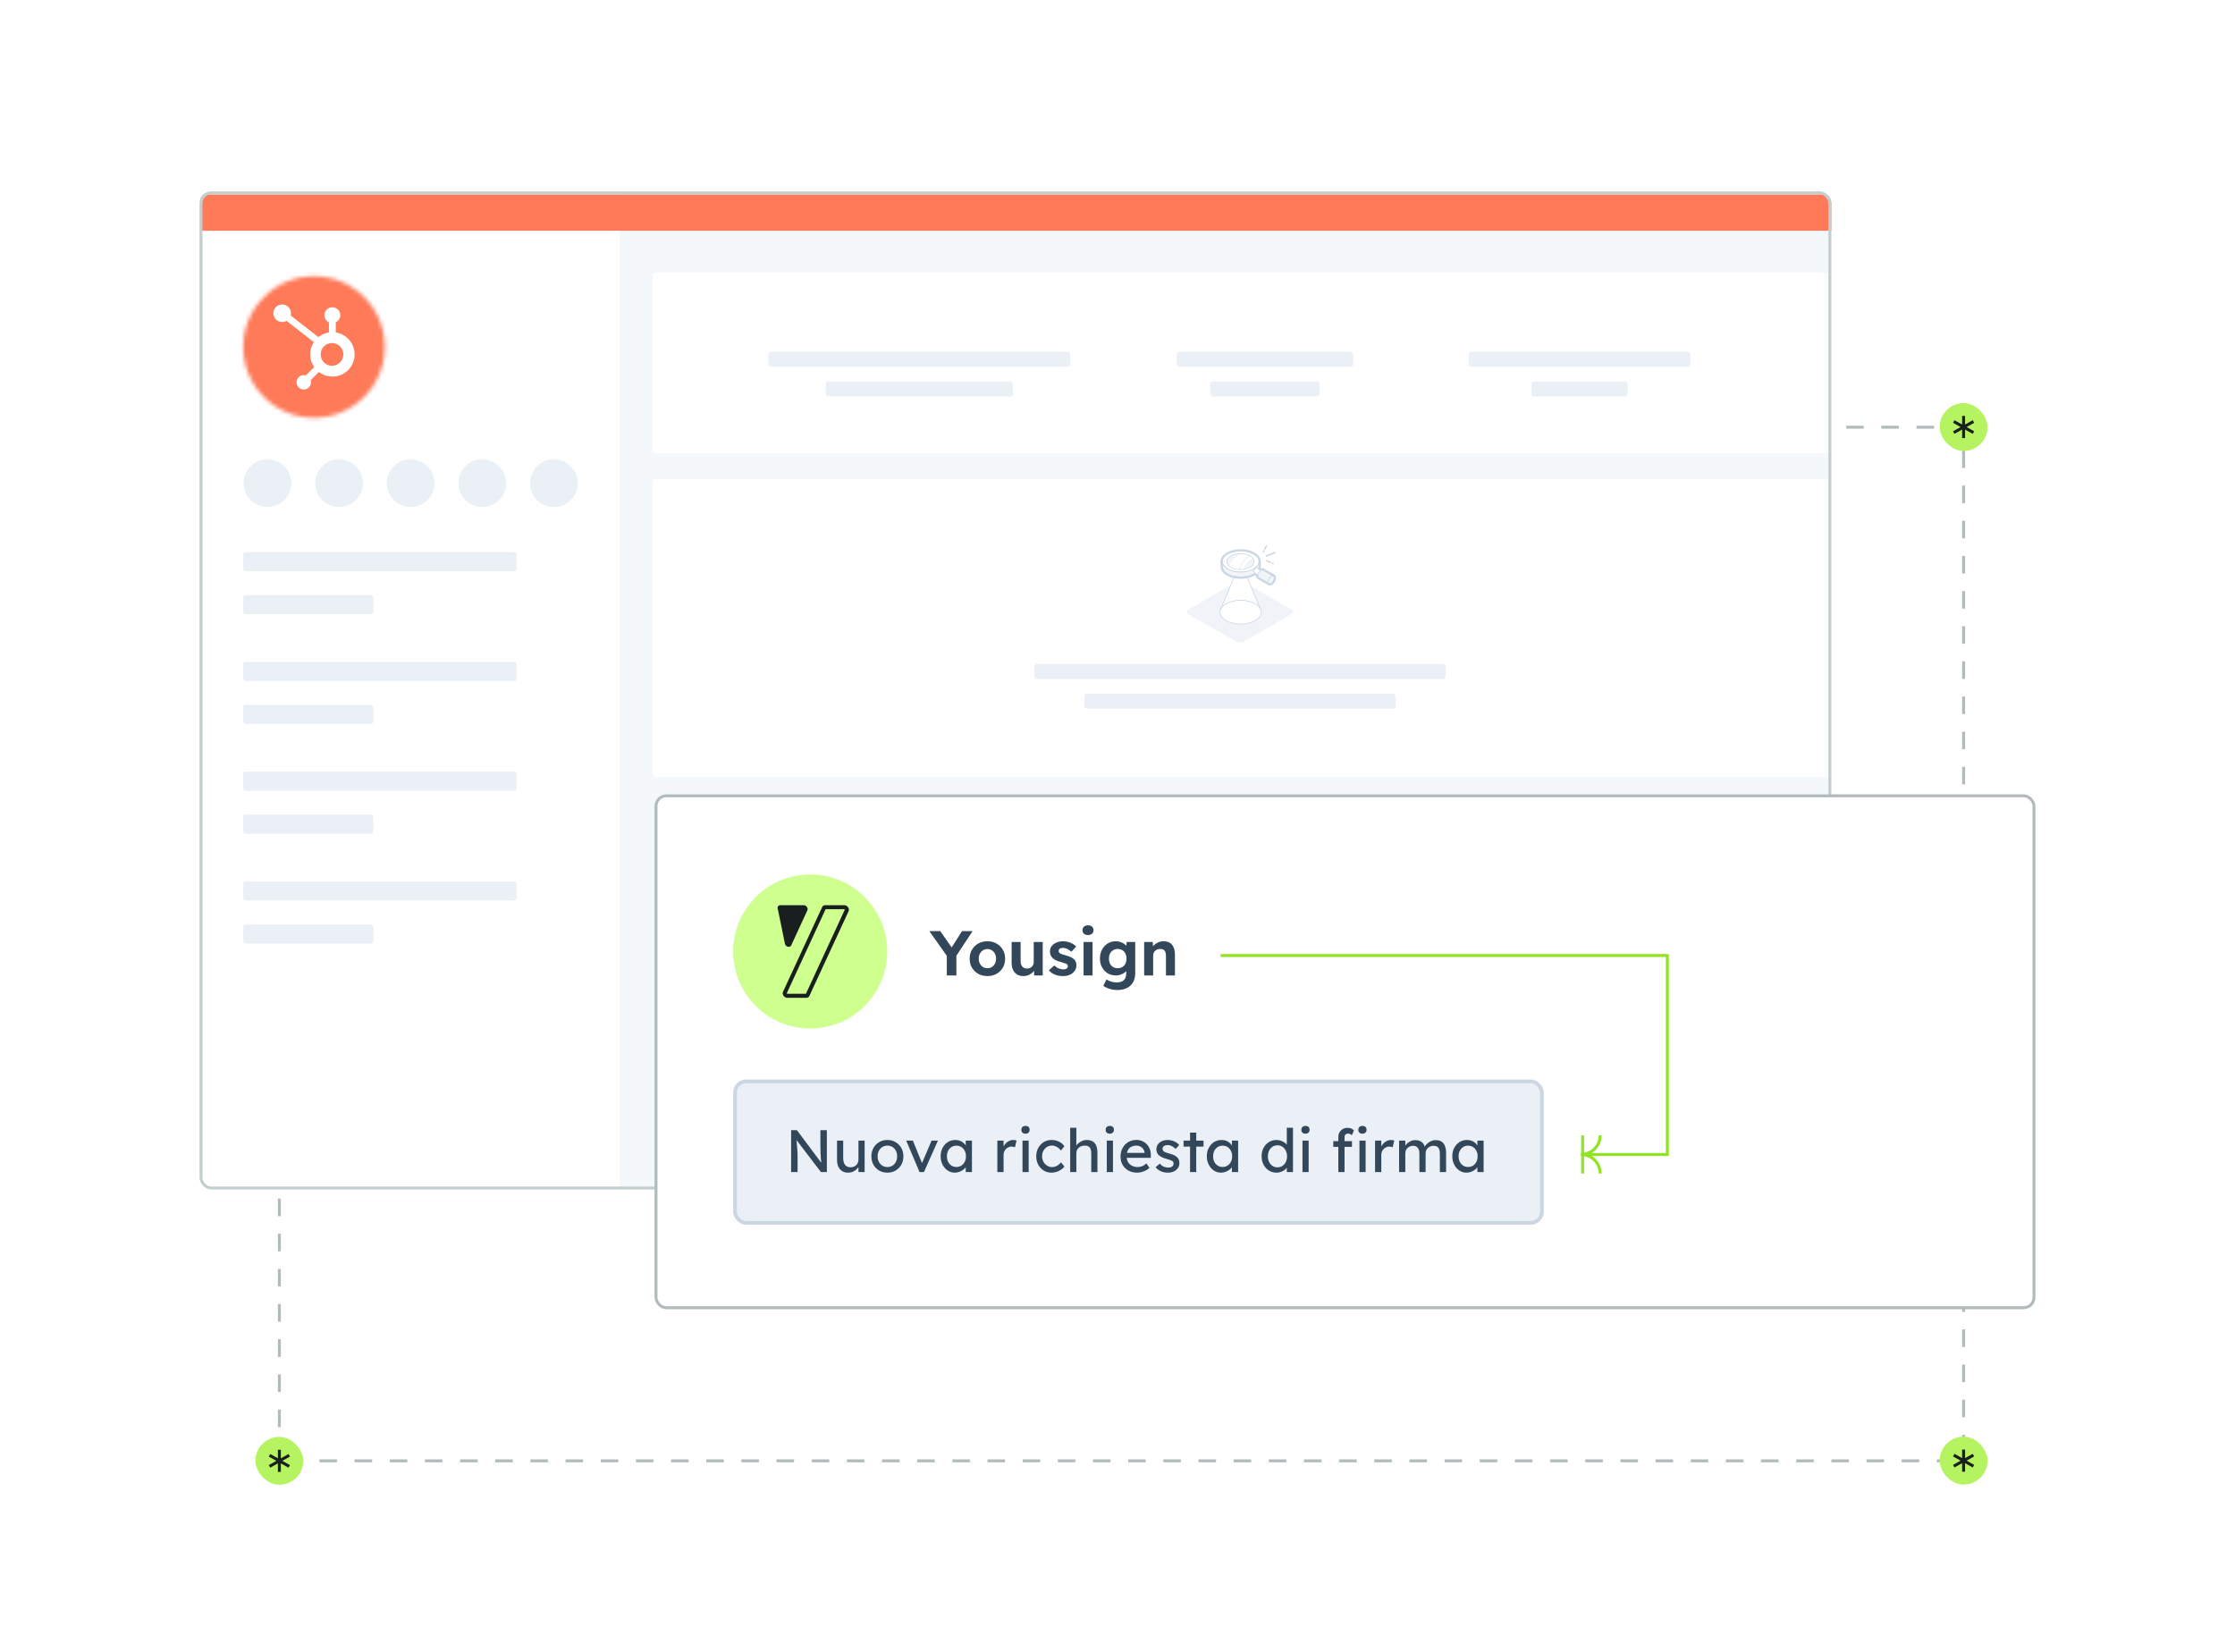 <svg width="560" height="414" viewBox="0 0 560 414" fill="none" xmlns="http://www.w3.org/2000/svg">
<rect x="70" y="366.049" width="259" height="422" transform="rotate(-90 70 366.049)" stroke="#B1BBBB" stroke-width="0.735" stroke-linecap="square" stroke-linejoin="round" stroke-dasharray="3.67 5.14"/>
<rect x="486" y="360" width="12" height="12" rx="6" fill="#B5F360"/>
<path d="M492.366 365.371L494.285 364.293L494.467 364.616L494.648 364.939L492.754 366.003L494.648 367.069L494.467 367.392L494.285 367.714L492.366 366.635V368.776H491.627V366.637L489.712 367.714L489.35 367.069L491.243 366.003L489.35 364.939L489.712 364.293L491.627 365.369V363.225H492.366V365.371Z" fill="#191E1E"/>
<rect x="486" y="101" width="12" height="12" rx="6" fill="#B5F360"/>
<path d="M492.366 106.371L494.285 105.293L494.467 105.616L494.648 105.939L492.754 107.003L494.648 108.069L494.467 108.392L494.285 108.714L492.366 107.635V109.776H491.627V107.637L489.712 108.714L489.35 108.069L491.243 107.003L489.35 105.939L489.712 105.293L491.627 106.369V104.225H492.366V106.371Z" fill="#191E1E"/>
<g clip-path="url(#clip0_7971_12453)">
<rect x="50" y="47.951" width="408.852" height="250.1" rx="2.939" fill="#F5F8FA"/>
<g clip-path="url(#clip1_7971_12453)" filter="url(#filter0_d_7971_12453)">
<rect width="456.927" height="293.055" transform="translate(31.127 25.811)" fill="#F5F8FA"/>
<rect width="104.962" height="279.598" transform="translate(50.266 39.266)" fill="white"/>
<circle cx="67.01" cy="118.68" r="5.981" fill="#EAF0F6"/>
<circle cx="84.953" cy="118.68" r="5.981" fill="#EAF0F6"/>
<circle cx="102.895" cy="118.68" r="5.981" fill="#EAF0F6"/>
<circle cx="120.836" cy="118.68" r="5.981" fill="#EAF0F6"/>
<circle cx="138.78" cy="118.68" r="5.981" fill="#EAF0F6"/>
<rect x="60.938" y="135.949" width="68.479" height="4.785" rx="0.598" fill="#EAF0F6"/>
<rect x="60.938" y="146.715" width="32.595" height="4.785" rx="0.598" fill="#EAF0F6"/>
<rect x="60.938" y="163.461" width="68.479" height="4.785" rx="0.598" fill="#EAF0F6"/>
<rect x="60.938" y="174.227" width="32.595" height="4.785" rx="0.598" fill="#EAF0F6"/>
<rect x="60.938" y="190.971" width="68.479" height="4.785" rx="0.598" fill="#EAF0F6"/>
<rect x="60.938" y="201.736" width="32.595" height="4.785" rx="0.598" fill="#EAF0F6"/>
<rect x="60.938" y="218.482" width="68.479" height="4.785" rx="0.598" fill="#EAF0F6"/>
<rect x="60.938" y="229.248" width="32.595" height="4.785" rx="0.598" fill="#EAF0F6"/>
<mask id="mask0_7971_12453" style="mask-type:alpha" maskUnits="userSpaceOnUse" x="60" y="66" width="37" height="37">
<circle cx="78.675" cy="84.556" r="17.738" fill="#FF7A59"/>
</mask>
<g mask="url(#mask0_7971_12453)">
<rect x="-17.48" y="50.576" width="191.006" height="96.156" fill="#FF7A59"/>
<path d="M78.675 101.893C88.249 101.893 96.01 94.132 96.01 84.558C96.01 74.984 88.249 67.223 78.675 67.223C69.101 67.223 61.34 74.984 61.34 84.558C61.34 94.132 69.101 101.893 78.675 101.893Z" fill="#FF7A59"/>
<path d="M84.128 80.918V78.38C84.463 78.223 84.747 77.974 84.946 77.662C85.146 77.35 85.253 76.988 85.254 76.618V76.56C85.254 75.481 84.379 74.605 83.3 74.605H83.242C82.723 74.605 82.226 74.811 81.86 75.178C81.493 75.544 81.287 76.041 81.287 76.56V76.618C81.289 76.988 81.396 77.35 81.595 77.662C81.795 77.974 82.079 78.223 82.414 78.38V80.918C81.45 81.066 80.542 81.465 79.782 82.076L72.822 76.655C72.871 76.476 72.897 76.291 72.9 76.106C72.901 75.671 72.773 75.245 72.531 74.882C72.29 74.52 71.947 74.237 71.544 74.069C71.142 73.902 70.7 73.858 70.272 73.942C69.845 74.026 69.452 74.235 69.144 74.543C68.835 74.85 68.625 75.242 68.539 75.669C68.453 76.096 68.496 76.539 68.662 76.942C68.829 77.344 69.11 77.689 69.472 77.931C69.834 78.174 70.26 78.304 70.695 78.304C71.076 78.302 71.45 78.201 71.78 78.009L78.634 83.343C78.018 84.273 77.697 85.367 77.712 86.483C77.727 87.598 78.078 88.683 78.719 89.596L76.634 91.682C76.466 91.628 76.29 91.599 76.113 91.597C75.756 91.597 75.406 91.704 75.109 91.902C74.812 92.101 74.58 92.384 74.444 92.714C74.307 93.044 74.271 93.408 74.341 93.758C74.411 94.109 74.583 94.431 74.836 94.684C75.089 94.937 75.411 95.109 75.761 95.179C76.112 95.249 76.476 95.213 76.806 95.076C77.136 94.94 77.419 94.708 77.618 94.411C77.817 94.114 77.923 93.764 77.923 93.407C77.921 93.23 77.892 93.054 77.838 92.886L79.9 90.823C80.573 91.34 81.355 91.697 82.187 91.866C83.019 92.035 83.878 92.011 84.699 91.796C85.521 91.582 86.282 91.182 86.924 90.628C87.567 90.074 88.075 89.38 88.408 88.599C88.741 87.818 88.891 86.972 88.847 86.124C88.802 85.277 88.564 84.45 88.151 83.709C87.738 82.968 87.16 82.331 86.463 81.847C85.766 81.363 84.967 81.045 84.128 80.918ZM83.273 89.265C82.891 89.276 82.512 89.21 82.157 89.071C81.802 88.933 81.478 88.724 81.205 88.458C80.931 88.192 80.714 87.874 80.566 87.523C80.417 87.172 80.341 86.794 80.341 86.413C80.341 86.032 80.417 85.654 80.566 85.303C80.714 84.952 80.931 84.634 81.205 84.368C81.478 84.102 81.802 83.894 82.157 83.755C82.512 83.617 82.891 83.55 83.273 83.561C84.011 83.587 84.711 83.898 85.225 84.43C85.739 84.962 86.026 85.672 86.026 86.411C86.026 87.15 85.74 87.861 85.227 88.393C84.714 88.925 84.014 89.237 83.275 89.264" fill="white"/>
</g>
<rect x="163.605" y="57.73" width="44.855" height="3.289" fill="#F5F8FA"/>
<g filter="url(#filter1_d_7971_12453)">
<rect x="163.523" y="65.689" width="295.331" height="45.231" rx="0.803" fill="white" shape-rendering="crispEdges"/>
<rect x="192.537" y="85.488" width="75.623" height="3.77" rx="0.681" fill="#EAF0F6"/>
<rect x="206.889" y="92.917" width="46.922" height="3.77" rx="0.681" fill="#EAF0F6"/>
<rect x="294.803" y="85.488" width="44.235" height="3.77" rx="0.681" fill="#EAF0F6"/>
<rect x="303.197" y="92.917" width="27.447" height="3.77" rx="0.681" fill="#EAF0F6"/>
<rect x="367.986" y="85.488" width="55.536" height="3.77" rx="0.681" fill="#EAF0F6"/>
<rect x="383.691" y="92.917" width="24.126" height="3.77" rx="0.681" fill="#EAF0F6"/>
</g>
<g filter="url(#filter2_d_7971_12453)">
<rect x="163.574" y="117.445" width="350.67" height="74.507" rx="0.803" fill="white" shape-rendering="crispEdges"/>
<g clip-path="url(#clip2_7971_12453)">
<g clip-path="url(#clip3_7971_12453)">
<g clip-path="url(#clip4_7971_12453)">
<path fill-rule="evenodd" clip-rule="evenodd" d="M297.695 151.185C297.175 150.884 297.175 150.393 297.695 150.093L309.725 143.147C310.245 142.847 311.096 142.847 311.616 143.147L323.647 150.093C324.167 150.393 324.167 150.884 323.647 151.185L311.616 158.13C311.096 158.431 310.245 158.431 309.725 158.13L297.695 151.185Z" fill="#EAF0F6" fill-opacity="0.75"/>
<path fill-rule="evenodd" clip-rule="evenodd" d="M314.523 148.62C316.537 149.783 316.537 151.686 314.523 152.848C312.509 154.011 309.214 154.011 307.2 152.848C305.186 151.686 305.186 149.783 307.2 148.62C309.214 147.457 312.509 147.457 314.523 148.62Z" fill="white"/>
<path fill-rule="evenodd" clip-rule="evenodd" d="M312.407 141.763C311.406 141.968 310.307 141.968 309.307 141.761L305.803 150.119H305.804C306.002 149.569 306.466 149.045 307.202 148.62C309.215 147.457 312.511 147.457 314.525 148.62C315.053 148.925 315.438 149.281 315.689 149.661L312.407 141.763Z" fill="white"/>
<path fill-rule="evenodd" clip-rule="evenodd" d="M314.102 139.928C315.884 138.899 315.884 137.215 314.102 136.186C312.32 135.158 309.404 135.158 307.622 136.186C305.84 137.215 305.84 138.899 307.622 139.928C309.404 140.957 312.32 140.957 314.102 139.928Z" stroke="#CBD6E5" stroke-width="0.91" stroke-linecap="round" stroke-linejoin="round"/>
<path fill-rule="evenodd" clip-rule="evenodd" d="M313.2 139.452C314.529 138.685 314.529 137.43 313.2 136.663C311.872 135.895 309.698 135.895 308.369 136.663C307.041 137.43 307.041 138.685 308.369 139.452C309.698 140.219 311.872 140.219 313.2 139.452Z" stroke="#CBD6E5" stroke-width="0.91" stroke-linecap="round" stroke-linejoin="round"/>
<path fill-rule="evenodd" clip-rule="evenodd" d="M314.102 139.928C312.32 140.957 309.404 140.957 307.622 139.928C306.731 139.414 306.285 138.735 306.285 138.057V139.277C306.285 139.955 306.731 140.633 307.622 141.148C309.404 142.177 312.32 142.177 314.102 141.148C314.993 140.633 315.439 139.955 315.439 139.277V138.057C315.439 138.735 314.993 139.414 314.102 139.928Z" stroke="#CBD6E5" stroke-width="0.91" stroke-linecap="round" stroke-linejoin="round"/>
<path fill-rule="evenodd" clip-rule="evenodd" d="M315.554 141.695L316.28 140.543L314.966 139.666L314.964 139.665L314.963 139.665C314.876 139.615 314.756 139.622 314.624 139.699C314.358 139.852 314.141 140.228 314.141 140.535C314.141 140.681 314.191 140.784 314.271 140.838L314.27 140.839L314.28 140.846L314.284 140.848L315.554 141.695Z" stroke="#CBD6E5" stroke-width="0.91" stroke-linecap="round" stroke-linejoin="round"/>
<path d="M319.015 141.695L316.45 140.209C316.314 140.13 316.127 140.141 315.921 140.26C315.51 140.497 315.174 141.08 315.174 141.554C315.174 141.795 315.26 141.962 315.399 142.039L315.398 142.04L317.979 143.533" stroke="#CBD6E5" stroke-width="0.91" stroke-linecap="round" stroke-linejoin="round"/>
<path fill-rule="evenodd" clip-rule="evenodd" d="M319.26 142.19C319.26 141.715 318.924 141.521 318.513 141.759C318.101 141.996 317.765 142.578 317.765 143.053C317.765 143.528 318.101 143.722 318.513 143.485C318.924 143.247 319.26 142.665 319.26 142.19ZM310.833 136.177C310.282 136.469 309.773 136.841 309.331 137.28C308.797 137.81 308.363 138.436 308.045 139.117C308.154 139.207 308.276 139.293 308.414 139.373C308.966 139.691 309.663 139.873 310.382 139.923C310.594 139.228 310.909 138.566 311.339 137.981C311.748 137.427 312.265 136.946 312.854 136.589C312.262 136.32 311.549 136.183 310.833 136.177Z" stroke="#CBD6E5" stroke-width="0.91" stroke-linecap="round" stroke-linejoin="round"/>
<path fill-rule="evenodd" clip-rule="evenodd" d="M313.238 136.795C312.514 137.136 311.92 137.725 311.49 138.402C311.186 138.881 310.959 139.401 310.775 139.939C311 139.939 311.223 139.926 311.444 139.901C311.764 139.355 312.167 138.714 312.53 138.304C312.894 137.894 313.326 137.535 313.817 137.295C313.674 137.114 313.48 136.945 313.238 136.795Z" stroke="#CBD6E5" stroke-width="0.91" stroke-linecap="round" stroke-linejoin="round"/>
<path fill-rule="evenodd" clip-rule="evenodd" d="M314.102 139.928C315.884 138.899 315.884 137.215 314.102 136.186C312.32 135.158 309.404 135.158 307.622 136.186C305.84 137.215 305.84 138.899 307.622 139.928C309.404 140.957 312.32 140.957 314.102 139.928Z" fill="white"/>
<path fill-rule="evenodd" clip-rule="evenodd" d="M314.102 139.928C315.884 138.899 315.884 137.215 314.102 136.186C312.32 135.158 309.404 135.158 307.622 136.186C305.84 137.215 305.84 138.899 307.622 139.928C309.404 140.957 312.32 140.957 314.102 139.928Z" stroke="#CBD6E5" stroke-width="0.182" stroke-linecap="round" stroke-linejoin="round"/>
<path fill-rule="evenodd" clip-rule="evenodd" d="M313.2 139.452C314.529 138.685 314.529 137.43 313.2 136.663C311.872 135.895 309.698 135.895 308.369 136.663C307.041 137.43 307.041 138.685 308.369 139.452C309.698 140.219 311.872 140.219 313.2 139.452Z" fill="#F2F5F8"/>
<path fill-rule="evenodd" clip-rule="evenodd" d="M313.2 139.452C314.529 138.685 314.529 137.43 313.2 136.663C311.872 135.895 309.698 135.895 308.369 136.663C307.041 137.43 307.041 138.685 308.369 139.452C309.698 140.219 311.872 140.219 313.2 139.452Z" stroke="#CBD6E5" stroke-width="0.182"/>
<path fill-rule="evenodd" clip-rule="evenodd" d="M314.102 139.928C312.32 140.957 309.404 140.957 307.622 139.928C306.731 139.414 306.285 138.735 306.285 138.057V139.277C306.285 139.955 306.731 140.633 307.622 141.148C309.404 142.177 312.32 142.177 314.102 141.148C314.993 140.633 315.439 139.955 315.439 139.277V138.057C315.439 138.735 314.993 139.414 314.102 139.928Z" fill="#F2F5F8"/>
<path fill-rule="evenodd" clip-rule="evenodd" d="M314.102 139.928C312.32 140.957 309.404 140.957 307.622 139.928C306.731 139.414 306.285 138.735 306.285 138.057V139.277C306.285 139.955 306.731 140.633 307.622 141.148C309.404 142.177 312.32 142.177 314.102 141.148C314.993 140.633 315.439 139.955 315.439 139.277V138.057C315.439 138.735 314.993 139.414 314.102 139.928Z" stroke="#CBD6E5" stroke-width="0.182"/>
<path fill-rule="evenodd" clip-rule="evenodd" d="M315.554 141.695L316.28 140.543L314.966 139.666L314.964 139.665L314.963 139.665C314.876 139.615 314.756 139.622 314.624 139.699C314.358 139.852 314.141 140.228 314.141 140.535C314.141 140.681 314.191 140.784 314.271 140.838L314.27 140.839L314.28 140.846L314.284 140.848L315.554 141.695Z" fill="white"/>
<path fill-rule="evenodd" clip-rule="evenodd" d="M315.554 141.695L316.28 140.543L314.966 139.666L314.964 139.665L314.963 139.665C314.876 139.615 314.756 139.622 314.624 139.699C314.358 139.852 314.141 140.228 314.141 140.535C314.141 140.681 314.191 140.784 314.271 140.838L314.27 140.839L314.28 140.846L314.284 140.848L315.554 141.695Z" stroke="#CBD6E5" stroke-width="0.182" stroke-linecap="round" stroke-linejoin="round"/>
<path fill-rule="evenodd" clip-rule="evenodd" d="M319.015 141.695L316.45 140.209C316.314 140.13 316.127 140.141 315.921 140.26C315.51 140.497 315.174 141.08 315.174 141.554C315.174 141.795 315.26 141.962 315.399 142.039L315.398 142.04L317.979 143.533" fill="#F2F5F8"/>
<path d="M319.015 141.695L316.45 140.209C316.314 140.13 316.127 140.141 315.921 140.26C315.51 140.497 315.174 141.08 315.174 141.554C315.174 141.795 315.26 141.962 315.399 142.039L315.398 142.04L317.979 143.533" stroke="#CBD6E5" stroke-width="0.182"/>
<path fill-rule="evenodd" clip-rule="evenodd" d="M319.261 142.19C319.261 141.715 318.924 141.521 318.513 141.759C318.102 141.996 317.766 142.578 317.766 143.053C317.766 143.528 318.102 143.722 318.513 143.485C318.925 143.247 319.261 142.665 319.261 142.19Z" fill="#F2F5F8"/>
<path fill-rule="evenodd" clip-rule="evenodd" d="M319.261 142.19C319.261 141.715 318.924 141.521 318.513 141.759C318.102 141.996 317.766 142.578 317.766 143.053C317.766 143.528 318.102 143.722 318.513 143.485C318.925 143.247 319.261 142.665 319.261 142.19Z" stroke="#CBD6E5" stroke-width="0.182"/>
<path fill-rule="evenodd" clip-rule="evenodd" d="M310.833 136.177C310.282 136.469 309.773 136.841 309.331 137.28C308.797 137.81 308.363 138.436 308.045 139.117C308.154 139.207 308.276 139.293 308.414 139.373C308.966 139.691 309.663 139.873 310.382 139.923C310.594 139.228 310.909 138.566 311.339 137.981C311.748 137.427 312.265 136.946 312.854 136.589C312.262 136.32 311.549 136.183 310.833 136.177Z" fill="white"/>
<path fill-rule="evenodd" clip-rule="evenodd" d="M313.238 136.795C312.514 137.136 311.92 137.725 311.49 138.402C311.186 138.881 310.959 139.401 310.775 139.939C311 139.939 311.223 139.926 311.444 139.901C311.764 139.355 312.167 138.714 312.53 138.304C312.894 137.894 313.326 137.535 313.817 137.295C313.674 137.114 313.48 136.945 313.238 136.795Z" fill="white"/>
<path d="M315.688 149.661L312.405 141.763C311.404 141.968 310.305 141.967 309.305 141.761L305.801 150.119H305.802" stroke="#CBD6E5" stroke-width="0.182" stroke-linecap="round" stroke-linejoin="round"/>
<path fill-rule="evenodd" clip-rule="evenodd" d="M314.523 148.62C316.537 149.783 316.537 151.686 314.523 152.848C312.509 154.011 309.214 154.011 307.2 152.848C305.186 151.686 305.186 149.783 307.2 148.62C309.214 147.457 312.509 147.457 314.523 148.62Z" stroke="#CBD6E5" stroke-width="0.182" stroke-linecap="round" stroke-linejoin="round"/>
<path d="M319.451 135.842L317.285 136.636M318.356 138.299L317.403 137.849M318.963 138.585L318.826 138.52M316.736 135.326L316.59 135.636M317.285 134.161L316.956 134.86" stroke="#CBD6E5" stroke-width="0.364" stroke-linecap="round" stroke-linejoin="round"/>
</g>
</g>
</g>
<rect x="259.164" y="163.719" width="103.032" height="3.77" rx="0.681" fill="#EAF0F6"/>
<rect x="271.684" y="171.148" width="77.993" height="3.77" rx="0.681" fill="#EAF0F6"/>
</g>
</g>
<path d="M50.191 48.724H465.65V57.821H50.191V48.724Z" fill="#FF7A59"/>
</g>
<rect x="50.367" y="48.319" width="408.117" height="249.365" rx="2.571" stroke="#C3CFCF" stroke-width="0.735"/>
<g clip-path="url(#clip5_7971_12453)">
<rect x="164.367" y="199.416" width="345.265" height="128.265" rx="2.571" fill="white"/>
<rect x="164.367" y="199.416" width="345.265" height="128.265" rx="2.571" stroke="#B1BBBB" stroke-width="0.735"/>
<path d="M203.006 257.727C213.667 257.727 222.309 249.085 222.309 238.424C222.309 227.763 213.667 219.121 203.006 219.121C192.345 219.121 183.703 227.763 183.703 238.424C183.703 249.085 192.345 257.727 203.006 257.727Z" fill="#CEFF8F"/>
<path d="M211.531 227.83C211.574 227.83 211.643 227.894 211.671 227.945L201.934 249.017H197.267C197.237 249.009 197.209 248.994 197.185 248.975C197.161 248.955 197.141 248.93 197.127 248.902L206.864 227.83H211.531ZM211.531 226.82H206.744C206.592 226.814 206.443 226.853 206.313 226.932C206.183 227.01 206.08 227.125 206.014 227.262L196.182 248.538C195.895 249.181 196.503 250.028 197.267 250.028H202.051C202.203 250.034 202.354 249.995 202.484 249.917C202.614 249.838 202.718 249.723 202.784 249.586L212.63 228.31C212.918 227.667 212.309 226.82 211.545 226.82H211.531Z" fill="#191E1E"/>
<path d="M201.36 226.819H195.522C194.948 226.819 194.661 227.362 194.916 227.902L196.708 236.657C197.041 237.344 197.977 237.47 198.256 236.87L202.293 228.114C202.56 227.554 202.023 226.819 201.36 226.819Z" fill="#191E1E"/>
<path d="M237.234 244.424V238.887L237.345 239.664L232.855 233.317H235.6L239.027 238.236L237.948 238.188L241.042 233.317H243.692L239.392 239.839L239.63 238.76V244.424H237.234ZM247.415 244.583C246.558 244.583 245.791 244.398 245.114 244.028C244.448 243.647 243.919 243.128 243.528 242.473C243.147 241.817 242.956 241.066 242.956 240.219C242.956 239.373 243.147 238.627 243.528 237.982C243.919 237.326 244.448 236.808 245.114 236.427C245.791 236.046 246.558 235.856 247.415 235.856C248.261 235.856 249.018 236.046 249.684 236.427C250.361 236.808 250.89 237.326 251.271 237.982C251.651 238.627 251.842 239.373 251.842 240.219C251.842 241.066 251.651 241.817 251.271 242.473C250.89 243.128 250.361 243.647 249.684 244.028C249.018 244.398 248.261 244.583 247.415 244.583ZM247.415 242.615C247.828 242.615 248.198 242.515 248.526 242.314C248.854 242.102 249.107 241.817 249.287 241.457C249.478 241.087 249.573 240.674 249.573 240.219C249.573 239.754 249.478 239.341 249.287 238.982C249.107 238.612 248.854 238.326 248.526 238.125C248.198 237.913 247.828 237.808 247.415 237.808C246.992 237.808 246.616 237.913 246.288 238.125C245.961 238.337 245.701 238.622 245.511 238.982C245.321 239.341 245.231 239.754 245.241 240.219C245.231 240.674 245.321 241.087 245.511 241.457C245.701 241.817 245.961 242.102 246.288 242.314C246.616 242.515 246.992 242.615 247.415 242.615ZM256.425 244.583C255.811 244.583 255.282 244.451 254.838 244.186C254.404 243.911 254.066 243.525 253.823 243.028C253.59 242.52 253.474 241.912 253.474 241.203V236.031H255.727V240.838C255.727 241.219 255.79 241.552 255.917 241.838C256.044 242.113 256.224 242.324 256.457 242.473C256.689 242.621 256.975 242.695 257.313 242.695C257.557 242.695 257.784 242.658 257.996 242.584C258.207 242.499 258.387 242.383 258.535 242.235C258.683 242.086 258.8 241.912 258.884 241.711C258.969 241.51 259.011 241.293 259.011 241.06V236.031H261.264V244.424H259.122L259.043 242.695L259.455 242.504C259.328 242.896 259.117 243.25 258.821 243.567C258.525 243.885 258.17 244.133 257.758 244.313C257.345 244.493 256.901 244.583 256.425 244.583ZM266.356 244.583C265.573 244.583 264.875 244.456 264.261 244.202C263.658 243.938 263.172 243.578 262.801 243.123L264.198 241.917C264.526 242.266 264.891 242.52 265.293 242.679C265.695 242.827 266.097 242.901 266.498 242.901C266.657 242.901 266.8 242.885 266.927 242.853C267.064 242.811 267.181 242.758 267.276 242.695C267.371 242.621 267.44 242.536 267.482 242.441C267.535 242.335 267.562 242.224 267.562 242.108C267.562 241.875 267.466 241.69 267.276 241.552C267.17 241.499 267.006 241.436 266.784 241.362C266.562 241.277 266.276 241.187 265.927 241.092C265.388 240.955 264.928 240.796 264.547 240.616C264.177 240.426 263.88 240.214 263.658 239.981C263.468 239.759 263.32 239.521 263.214 239.267C263.119 239.003 263.071 238.712 263.071 238.395C263.071 238.014 263.156 237.67 263.325 237.363C263.494 237.046 263.727 236.776 264.023 236.554C264.33 236.332 264.679 236.163 265.07 236.046C265.462 235.919 265.874 235.856 266.308 235.856C266.742 235.856 267.165 235.909 267.577 236.015C267.99 236.12 268.371 236.274 268.72 236.475C269.08 236.665 269.392 236.893 269.656 237.157L268.45 238.49C268.26 238.31 268.043 238.146 267.8 237.998C267.567 237.85 267.324 237.734 267.07 237.649C266.816 237.564 266.588 237.522 266.387 237.522C266.208 237.522 266.044 237.538 265.896 237.57C265.758 237.601 265.642 237.649 265.546 237.712C265.451 237.776 265.377 237.861 265.324 237.966C265.282 238.062 265.261 238.167 265.261 238.284C265.261 238.4 265.287 238.511 265.34 238.617C265.404 238.723 265.488 238.813 265.594 238.887C265.71 238.95 265.88 239.024 266.102 239.109C266.335 239.193 266.647 239.289 267.038 239.394C267.546 239.532 267.974 239.685 268.323 239.854C268.683 240.024 268.968 240.219 269.18 240.442C269.36 240.632 269.492 240.849 269.577 241.092C269.661 241.335 269.704 241.605 269.704 241.901C269.704 242.42 269.556 242.885 269.259 243.298C268.974 243.7 268.577 244.017 268.069 244.25C267.562 244.472 266.99 244.583 266.356 244.583ZM271.5 244.424V236.031H273.753V244.424H271.5ZM272.611 234.301C272.177 234.301 271.839 234.195 271.595 233.984C271.352 233.772 271.231 233.471 271.231 233.079C271.231 232.72 271.352 232.429 271.595 232.207C271.849 231.974 272.188 231.858 272.611 231.858C273.045 231.858 273.383 231.969 273.626 232.191C273.87 232.402 273.991 232.699 273.991 233.079C273.991 233.45 273.864 233.746 273.611 233.968C273.367 234.19 273.034 234.301 272.611 234.301ZM279.984 248.074C279.317 248.074 278.662 247.973 278.016 247.772C277.371 247.582 276.847 247.333 276.445 247.026L277.239 245.408C277.45 245.556 277.694 245.688 277.969 245.805C278.244 245.921 278.529 246.011 278.825 246.074C279.132 246.138 279.444 246.17 279.762 246.17C280.312 246.17 280.761 246.085 281.11 245.916C281.47 245.746 281.74 245.493 281.92 245.154C282.099 244.826 282.189 244.403 282.189 243.885V242.425L282.57 242.504C282.507 242.853 282.332 243.176 282.046 243.472C281.761 243.758 281.401 243.99 280.968 244.17C280.534 244.34 280.09 244.424 279.635 244.424C278.852 244.424 278.159 244.244 277.556 243.885C276.953 243.525 276.477 243.028 276.128 242.393C275.779 241.759 275.604 241.029 275.604 240.204C275.604 239.357 275.774 238.612 276.112 237.966C276.461 237.31 276.932 236.797 277.524 236.427C278.127 236.046 278.81 235.856 279.571 235.856C279.889 235.856 280.19 235.893 280.476 235.967C280.772 236.041 281.042 236.147 281.285 236.284C281.539 236.411 281.761 236.559 281.951 236.729C282.152 236.887 282.316 237.062 282.443 237.252C282.57 237.443 282.649 237.633 282.681 237.824L282.221 237.95L282.284 236.031H284.442V243.79C284.442 244.477 284.342 245.085 284.141 245.614C283.94 246.143 283.644 246.587 283.252 246.947C282.872 247.317 282.401 247.598 281.84 247.788C281.29 247.978 280.671 248.074 279.984 248.074ZM280.047 242.615C280.492 242.615 280.878 242.515 281.206 242.314C281.544 242.113 281.803 241.833 281.983 241.473C282.163 241.113 282.253 240.69 282.253 240.204C282.253 239.728 282.163 239.31 281.983 238.95C281.803 238.58 281.544 238.294 281.206 238.093C280.878 237.892 280.492 237.792 280.047 237.792C279.614 237.792 279.227 237.898 278.889 238.109C278.561 238.31 278.307 238.59 278.127 238.95C277.948 239.31 277.858 239.728 277.858 240.204C277.858 240.68 277.948 241.103 278.127 241.473C278.307 241.833 278.561 242.113 278.889 242.314C279.227 242.515 279.614 242.615 280.047 242.615ZM286.681 244.424V236.031H288.839L288.902 237.744L288.458 237.935C288.574 237.554 288.781 237.21 289.077 236.903C289.384 236.586 289.749 236.332 290.172 236.142C290.595 235.951 291.039 235.856 291.505 235.856C292.139 235.856 292.668 235.983 293.091 236.237C293.525 236.491 293.848 236.877 294.059 237.395C294.281 237.903 294.392 238.532 294.392 239.283V244.424H292.139V239.458C292.139 239.077 292.086 238.76 291.981 238.506C291.875 238.252 291.711 238.067 291.489 237.95C291.277 237.824 291.013 237.771 290.695 237.792C290.441 237.792 290.203 237.834 289.981 237.919C289.77 237.993 289.585 238.104 289.426 238.252C289.278 238.4 289.156 238.569 289.061 238.76C288.976 238.95 288.934 239.156 288.934 239.378V244.424H287.823C287.58 244.424 287.363 244.424 287.173 244.424C286.982 244.424 286.818 244.424 286.681 244.424Z" fill="#33475B"/>
<rect x="184.166" y="270.96" width="202.173" height="35.461" rx="2.799" fill="#EAF0F6"/>
<rect x="184.166" y="270.96" width="202.173" height="35.461" rx="2.799" stroke="#CBD6E2" stroke-width="0.926"/>
<path d="M198.222 293.691V283.191H199.677L206.097 291.786L205.857 291.921C205.817 291.671 205.782 291.401 205.752 291.111C205.722 290.811 205.692 290.496 205.662 290.166C205.642 289.826 205.622 289.471 205.602 289.101C205.592 288.721 205.582 288.326 205.572 287.916C205.562 287.506 205.557 287.081 205.557 286.641V283.191H207.177V293.691H205.692L199.377 285.411L199.542 285.201C199.592 285.811 199.632 286.331 199.662 286.761C199.702 287.181 199.732 287.541 199.752 287.841C199.782 288.131 199.802 288.371 199.812 288.561C199.822 288.741 199.827 288.891 199.827 289.011C199.837 289.131 199.842 289.236 199.842 289.326V293.691H198.222ZM212.486 293.841C211.926 293.841 211.436 293.711 211.016 293.451C210.606 293.191 210.286 292.826 210.056 292.356C209.836 291.886 209.726 291.326 209.726 290.676V285.816H211.271V290.256C211.271 290.716 211.341 291.116 211.481 291.456C211.631 291.786 211.841 292.041 212.111 292.221C212.391 292.401 212.726 292.491 213.116 292.491C213.406 292.491 213.671 292.446 213.911 292.356C214.151 292.256 214.356 292.121 214.526 291.951C214.706 291.781 214.846 291.576 214.946 291.336C215.046 291.096 215.096 290.836 215.096 290.556V285.816H216.641V293.691H215.096V292.041L215.366 291.861C215.246 292.231 215.041 292.566 214.751 292.866C214.471 293.166 214.136 293.406 213.746 293.586C213.356 293.756 212.936 293.841 212.486 293.841ZM222.349 293.841C221.579 293.841 220.889 293.666 220.279 293.316C219.679 292.956 219.204 292.471 218.854 291.861C218.504 291.241 218.329 290.536 218.329 289.746C218.329 288.956 218.504 288.256 218.854 287.646C219.204 287.026 219.679 286.541 220.279 286.191C220.889 285.831 221.579 285.651 222.349 285.651C223.109 285.651 223.789 285.831 224.389 286.191C224.999 286.541 225.479 287.026 225.829 287.646C226.179 288.256 226.354 288.956 226.354 289.746C226.354 290.536 226.179 291.241 225.829 291.861C225.479 292.471 224.999 292.956 224.389 293.316C223.789 293.666 223.109 293.841 222.349 293.841ZM222.349 292.431C222.819 292.431 223.239 292.316 223.609 292.086C223.979 291.846 224.269 291.526 224.479 291.126C224.689 290.716 224.789 290.256 224.779 289.746C224.789 289.226 224.689 288.766 224.479 288.366C224.269 287.956 223.979 287.636 223.609 287.406C223.239 287.176 222.819 287.061 222.349 287.061C221.879 287.061 221.454 287.181 221.074 287.421C220.704 287.651 220.414 287.971 220.204 288.381C219.994 288.781 219.894 289.236 219.904 289.746C219.894 290.256 219.994 290.716 220.204 291.126C220.414 291.526 220.704 291.846 221.074 292.086C221.454 292.316 221.879 292.431 222.349 292.431ZM230.397 293.691L227.067 285.816H228.732L231.132 291.711L230.847 291.846L233.412 285.816H235.002L231.507 293.691H230.397ZM239.226 293.841C238.576 293.841 237.981 293.661 237.441 293.301C236.911 292.941 236.486 292.451 236.166 291.831C235.846 291.211 235.686 290.511 235.686 289.731C235.686 288.941 235.846 288.241 236.166 287.631C236.496 287.011 236.936 286.526 237.486 286.176C238.046 285.826 238.671 285.651 239.361 285.651C239.771 285.651 240.146 285.711 240.486 285.831C240.826 285.951 241.121 286.121 241.371 286.341C241.631 286.551 241.841 286.796 242.001 287.076C242.171 287.356 242.276 287.656 242.316 287.976L241.971 287.856V285.816H243.531V293.691H241.971V291.816L242.331 291.711C242.271 291.981 242.146 292.246 241.956 292.506C241.776 292.756 241.541 292.981 241.251 293.181C240.971 293.381 240.656 293.541 240.306 293.661C239.966 293.781 239.606 293.841 239.226 293.841ZM239.631 292.416C240.101 292.416 240.516 292.301 240.876 292.071C241.236 291.841 241.516 291.526 241.716 291.126C241.926 290.716 242.031 290.251 242.031 289.731C242.031 289.221 241.926 288.766 241.716 288.366C241.516 287.966 241.236 287.651 240.876 287.421C240.516 287.191 240.101 287.076 239.631 287.076C239.171 287.076 238.761 287.191 238.401 287.421C238.051 287.651 237.771 287.966 237.561 288.366C237.361 288.766 237.261 289.221 237.261 289.731C237.261 290.251 237.361 290.716 237.561 291.126C237.771 291.526 238.051 291.841 238.401 292.071C238.761 292.301 239.171 292.416 239.631 292.416ZM249.893 293.691V285.816H251.453V288.291L251.303 287.691C251.413 287.311 251.598 286.966 251.858 286.656C252.128 286.346 252.433 286.101 252.773 285.921C253.123 285.741 253.483 285.651 253.853 285.651C254.023 285.651 254.183 285.666 254.333 285.696C254.493 285.726 254.618 285.761 254.708 285.801L254.303 287.481C254.183 287.431 254.048 287.391 253.898 287.361C253.758 287.321 253.618 287.301 253.478 287.301C253.208 287.301 252.948 287.356 252.698 287.466C252.458 287.566 252.243 287.711 252.053 287.901C251.873 288.081 251.728 288.296 251.618 288.546C251.508 288.786 251.453 289.051 251.453 289.341V293.691H249.893ZM256.197 293.691V285.816H257.742V293.691H256.197ZM256.947 284.076C256.617 284.076 256.362 283.991 256.182 283.821C256.002 283.651 255.912 283.411 255.912 283.101C255.912 282.811 256.002 282.576 256.182 282.396C256.372 282.216 256.627 282.126 256.947 282.126C257.277 282.126 257.532 282.211 257.712 282.381C257.892 282.551 257.982 282.791 257.982 283.101C257.982 283.391 257.887 283.626 257.697 283.806C257.517 283.986 257.267 284.076 256.947 284.076ZM263.462 293.841C262.732 293.841 262.077 293.661 261.497 293.301C260.927 292.941 260.472 292.451 260.132 291.831C259.802 291.211 259.637 290.516 259.637 289.746C259.637 288.976 259.802 288.281 260.132 287.661C260.472 287.041 260.927 286.551 261.497 286.191C262.077 285.831 262.732 285.651 263.462 285.651C264.162 285.651 264.797 285.796 265.367 286.086C265.947 286.366 266.387 286.751 266.687 287.241L265.832 288.291C265.672 288.061 265.467 287.851 265.217 287.661C264.967 287.471 264.702 287.321 264.422 287.211C264.142 287.101 263.872 287.046 263.612 287.046C263.132 287.046 262.702 287.166 262.322 287.406C261.952 287.636 261.657 287.956 261.437 288.366C261.217 288.776 261.107 289.236 261.107 289.746C261.107 290.256 261.222 290.716 261.452 291.126C261.682 291.526 261.987 291.846 262.367 292.086C262.747 292.326 263.167 292.446 263.627 292.446C263.897 292.446 264.157 292.401 264.407 292.311C264.667 292.221 264.917 292.086 265.157 291.906C265.397 291.726 265.622 291.506 265.832 291.246L266.687 292.296C266.367 292.746 265.907 293.116 265.307 293.406C264.717 293.696 264.102 293.841 263.462 293.841ZM268.144 293.691V282.591H269.689V287.436L269.419 287.616C269.519 287.266 269.714 286.946 270.004 286.656C270.294 286.356 270.639 286.116 271.039 285.936C271.439 285.746 271.849 285.651 272.269 285.651C272.869 285.651 273.369 285.771 273.769 286.011C274.169 286.241 274.469 286.596 274.669 287.076C274.869 287.556 274.969 288.161 274.969 288.891V293.691H273.424V288.996C273.424 288.546 273.364 288.176 273.244 287.886C273.124 287.586 272.939 287.371 272.689 287.241C272.439 287.101 272.129 287.041 271.759 287.061C271.459 287.061 271.184 287.111 270.934 287.211C270.684 287.301 270.464 287.431 270.274 287.601C270.094 287.771 269.949 287.971 269.839 288.201C269.739 288.421 269.689 288.661 269.689 288.921V293.691H268.924C268.794 293.691 268.664 293.691 268.534 293.691C268.404 293.691 268.274 293.691 268.144 293.691ZM277.32 293.691V285.816H278.865V293.691H277.32ZM278.07 284.076C277.74 284.076 277.485 283.991 277.305 283.821C277.125 283.651 277.035 283.411 277.035 283.101C277.035 282.811 277.125 282.576 277.305 282.396C277.495 282.216 277.75 282.126 278.07 282.126C278.4 282.126 278.655 282.211 278.835 282.381C279.015 282.551 279.105 282.791 279.105 283.101C279.105 283.391 279.01 283.626 278.82 283.806C278.64 283.986 278.39 284.076 278.07 284.076ZM284.915 293.841C284.105 293.841 283.385 293.671 282.755 293.331C282.135 292.981 281.645 292.506 281.285 291.906C280.935 291.306 280.76 290.616 280.76 289.836C280.76 289.216 280.86 288.651 281.06 288.141C281.26 287.631 281.535 287.191 281.885 286.821C282.245 286.441 282.67 286.151 283.16 285.951C283.66 285.741 284.2 285.636 284.78 285.636C285.29 285.636 285.765 285.736 286.205 285.936C286.645 286.126 287.025 286.391 287.345 286.731C287.675 287.071 287.925 287.476 288.095 287.946C288.275 288.406 288.36 288.911 288.35 289.461L288.335 290.121H281.9L281.555 288.891H287L286.775 289.146V288.786C286.745 288.456 286.635 288.161 286.445 287.901C286.255 287.641 286.015 287.436 285.725 287.286C285.435 287.136 285.12 287.061 284.78 287.061C284.24 287.061 283.785 287.166 283.415 287.376C283.045 287.576 282.765 287.876 282.575 288.276C282.385 288.666 282.29 289.151 282.29 289.731C282.29 290.281 282.405 290.761 282.635 291.171C282.865 291.571 283.19 291.881 283.61 292.101C284.03 292.321 284.515 292.431 285.065 292.431C285.455 292.431 285.815 292.366 286.145 292.236C286.485 292.106 286.85 291.871 287.24 291.531L288.02 292.626C287.78 292.866 287.485 293.076 287.135 293.256C286.795 293.436 286.43 293.581 286.04 293.691C285.66 293.791 285.285 293.841 284.915 293.841ZM292.654 293.841C291.994 293.841 291.399 293.726 290.869 293.496C290.339 293.266 289.899 292.926 289.549 292.476L290.599 291.576C290.899 291.926 291.224 292.181 291.574 292.341C291.934 292.491 292.339 292.566 292.789 292.566C292.969 292.566 293.134 292.546 293.284 292.506C293.444 292.456 293.579 292.386 293.689 292.296C293.809 292.206 293.899 292.101 293.959 291.981C294.019 291.851 294.049 291.711 294.049 291.561C294.049 291.301 293.954 291.091 293.764 290.931C293.664 290.861 293.504 290.786 293.284 290.706C293.074 290.616 292.799 290.526 292.459 290.436C291.879 290.286 291.404 290.116 291.034 289.926C290.664 289.736 290.379 289.521 290.179 289.281C290.029 289.091 289.919 288.886 289.849 288.666C289.779 288.436 289.744 288.186 289.744 287.916C289.744 287.586 289.814 287.286 289.954 287.016C290.104 286.736 290.304 286.496 290.554 286.296C290.814 286.086 291.114 285.926 291.454 285.816C291.804 285.706 292.174 285.651 292.564 285.651C292.934 285.651 293.299 285.701 293.659 285.801C294.029 285.901 294.369 286.046 294.679 286.236C294.989 286.426 295.249 286.651 295.459 286.911L294.574 287.886C294.384 287.696 294.174 287.531 293.944 287.391C293.724 287.241 293.499 287.126 293.269 287.046C293.039 286.966 292.829 286.926 292.639 286.926C292.429 286.926 292.239 286.946 292.069 286.986C291.899 287.026 291.754 287.086 291.634 287.166C291.524 287.246 291.439 287.346 291.379 287.466C291.319 287.586 291.289 287.721 291.289 287.871C291.299 288.001 291.329 288.126 291.379 288.246C291.439 288.356 291.519 288.451 291.619 288.531C291.729 288.611 291.894 288.696 292.114 288.786C292.334 288.876 292.614 288.961 292.954 289.041C293.454 289.171 293.864 289.316 294.184 289.476C294.514 289.626 294.774 289.801 294.964 290.001C295.164 290.191 295.304 290.411 295.384 290.661C295.464 290.911 295.504 291.191 295.504 291.501C295.504 291.951 295.374 292.356 295.114 292.716C294.864 293.066 294.524 293.341 294.094 293.541C293.664 293.741 293.184 293.841 292.654 293.841ZM298.182 293.691V283.806H299.727V293.691H298.182ZM296.547 287.316V285.816H301.557V287.316H296.547ZM305.921 293.841C305.271 293.841 304.676 293.661 304.136 293.301C303.606 292.941 303.181 292.451 302.861 291.831C302.541 291.211 302.381 290.511 302.381 289.731C302.381 288.941 302.541 288.241 302.861 287.631C303.191 287.011 303.631 286.526 304.181 286.176C304.741 285.826 305.366 285.651 306.056 285.651C306.466 285.651 306.841 285.711 307.181 285.831C307.521 285.951 307.816 286.121 308.066 286.341C308.326 286.551 308.536 286.796 308.696 287.076C308.866 287.356 308.971 287.656 309.011 287.976L308.666 287.856V285.816H310.226V293.691H308.666V291.816L309.026 291.711C308.966 291.981 308.841 292.246 308.651 292.506C308.471 292.756 308.236 292.981 307.946 293.181C307.666 293.381 307.351 293.541 307.001 293.661C306.661 293.781 306.301 293.841 305.921 293.841ZM306.326 292.416C306.796 292.416 307.211 292.301 307.571 292.071C307.931 291.841 308.211 291.526 308.411 291.126C308.621 290.716 308.726 290.251 308.726 289.731C308.726 289.221 308.621 288.766 308.411 288.366C308.211 287.966 307.931 287.651 307.571 287.421C307.211 287.191 306.796 287.076 306.326 287.076C305.866 287.076 305.456 287.191 305.096 287.421C304.746 287.651 304.466 287.966 304.256 288.366C304.056 288.766 303.956 289.221 303.956 289.731C303.956 290.251 304.056 290.716 304.256 291.126C304.466 291.526 304.746 291.841 305.096 292.071C305.456 292.301 305.866 292.416 306.326 292.416ZM319.872 293.841C319.152 293.841 318.507 293.666 317.937 293.316C317.377 292.956 316.932 292.471 316.602 291.861C316.272 291.241 316.107 290.536 316.107 289.746C316.107 288.956 316.267 288.256 316.587 287.646C316.917 287.026 317.362 286.541 317.922 286.191C318.482 285.831 319.117 285.651 319.827 285.651C320.217 285.651 320.592 285.716 320.952 285.846C321.322 285.966 321.652 286.136 321.942 286.356C322.232 286.566 322.457 286.801 322.617 287.061C322.787 287.311 322.872 287.566 322.872 287.826L322.422 287.856V282.591H323.967V293.691H322.422V291.816H322.722C322.722 292.056 322.642 292.296 322.482 292.536C322.322 292.766 322.107 292.981 321.837 293.181C321.577 293.381 321.272 293.541 320.922 293.661C320.582 293.781 320.232 293.841 319.872 293.841ZM320.082 292.506C320.552 292.506 320.967 292.386 321.327 292.146C321.687 291.906 321.967 291.581 322.167 291.171C322.377 290.751 322.482 290.276 322.482 289.746C322.482 289.216 322.377 288.746 322.167 288.336C321.967 287.916 321.687 287.586 321.327 287.346C320.967 287.106 320.552 286.986 320.082 286.986C319.612 286.986 319.197 287.106 318.837 287.346C318.477 287.586 318.192 287.916 317.982 288.336C317.782 288.746 317.682 289.216 317.682 289.746C317.682 290.276 317.782 290.751 317.982 291.171C318.192 291.581 318.477 291.906 318.837 292.146C319.197 292.386 319.612 292.506 320.082 292.506ZM326.349 293.691V285.816H327.894V293.691H326.349ZM327.099 284.076C326.769 284.076 326.514 283.991 326.334 283.821C326.154 283.651 326.064 283.411 326.064 283.101C326.064 282.811 326.154 282.576 326.334 282.396C326.524 282.216 326.779 282.126 327.099 282.126C327.429 282.126 327.684 282.211 327.864 282.381C328.044 282.551 328.134 282.791 328.134 283.101C328.134 283.391 328.039 283.626 327.849 283.806C327.669 283.986 327.419 284.076 327.099 284.076ZM335.328 293.691V284.931C335.328 284.481 335.428 284.081 335.628 283.731C335.828 283.381 336.103 283.106 336.453 282.906C336.803 282.706 337.208 282.606 337.668 282.606C337.988 282.606 338.288 282.666 338.568 282.786C338.848 282.906 339.073 283.066 339.243 283.266L338.718 284.451C338.588 284.331 338.443 284.236 338.283 284.166C338.133 284.086 337.988 284.046 337.848 284.046C337.638 284.046 337.458 284.081 337.308 284.151C337.168 284.211 337.063 284.311 336.993 284.451C336.923 284.581 336.888 284.741 336.888 284.931V293.691H336.108C335.978 293.691 335.848 293.691 335.718 293.691C335.588 293.691 335.458 293.691 335.328 293.691ZM334.068 287.376V285.951H338.748V287.376H334.068ZM340.623 293.691V285.816H342.168V293.691H340.623ZM341.373 284.076C341.043 284.076 340.788 283.991 340.608 283.821C340.428 283.651 340.338 283.411 340.338 283.101C340.338 282.811 340.428 282.576 340.608 282.396C340.798 282.216 341.053 282.126 341.373 282.126C341.703 282.126 341.958 282.211 342.138 282.381C342.318 282.551 342.408 282.791 342.408 283.101C342.408 283.391 342.313 283.626 342.123 283.806C341.943 283.986 341.693 284.076 341.373 284.076ZM344.536 293.691V285.816H346.096V288.291L345.946 287.691C346.056 287.311 346.241 286.966 346.501 286.656C346.771 286.346 347.076 286.101 347.416 285.921C347.766 285.741 348.126 285.651 348.496 285.651C348.666 285.651 348.826 285.666 348.976 285.696C349.136 285.726 349.261 285.761 349.351 285.801L348.946 287.481C348.826 287.431 348.691 287.391 348.541 287.361C348.401 287.321 348.261 287.301 348.121 287.301C347.851 287.301 347.591 287.356 347.341 287.466C347.101 287.566 346.886 287.711 346.696 287.901C346.516 288.081 346.371 288.296 346.261 288.546C346.151 288.786 346.096 289.051 346.096 289.341V293.691H344.536ZM350.556 293.691V285.816H352.116V287.496L351.831 287.676C351.911 287.416 352.036 287.166 352.206 286.926C352.386 286.686 352.601 286.476 352.851 286.296C353.111 286.106 353.386 285.956 353.676 285.846C353.976 285.736 354.281 285.681 354.591 285.681C355.041 285.681 355.436 285.756 355.776 285.906C356.116 286.056 356.396 286.281 356.616 286.581C356.836 286.881 356.996 287.256 357.096 287.706L356.856 287.646L356.961 287.391C357.071 287.161 357.221 286.946 357.411 286.746C357.611 286.536 357.836 286.351 358.086 286.191C358.336 286.031 358.601 285.906 358.881 285.816C359.161 285.726 359.436 285.681 359.706 285.681C360.296 285.681 360.781 285.801 361.161 286.041C361.551 286.281 361.841 286.646 362.031 287.136C362.231 287.626 362.331 288.236 362.331 288.966V293.691H360.771V289.056C360.771 288.606 360.711 288.241 360.591 287.961C360.481 287.671 360.311 287.456 360.081 287.316C359.851 287.176 359.556 287.106 359.196 287.106C358.916 287.106 358.651 287.156 358.401 287.256C358.161 287.346 357.951 287.476 357.771 287.646C357.591 287.816 357.451 288.016 357.351 288.246C357.251 288.466 357.201 288.711 357.201 288.981V293.691H355.641V289.026C355.641 288.616 355.581 288.271 355.461 287.991C355.341 287.701 355.166 287.481 354.936 287.331C354.706 287.181 354.426 287.106 354.096 287.106C353.816 287.106 353.556 287.156 353.316 287.256C353.076 287.346 352.866 287.476 352.686 287.646C352.506 287.806 352.366 288.001 352.266 288.231C352.166 288.451 352.116 288.691 352.116 288.951V293.691H350.556ZM367.429 293.841C366.779 293.841 366.184 293.661 365.644 293.301C365.114 292.941 364.689 292.451 364.369 291.831C364.049 291.211 363.889 290.511 363.889 289.731C363.889 288.941 364.049 288.241 364.369 287.631C364.699 287.011 365.139 286.526 365.689 286.176C366.249 285.826 366.874 285.651 367.564 285.651C367.974 285.651 368.349 285.711 368.689 285.831C369.029 285.951 369.324 286.121 369.574 286.341C369.834 286.551 370.044 286.796 370.204 287.076C370.374 287.356 370.479 287.656 370.519 287.976L370.174 287.856V285.816H371.734V293.691H370.174V291.816L370.534 291.711C370.474 291.981 370.349 292.246 370.159 292.506C369.979 292.756 369.744 292.981 369.454 293.181C369.174 293.381 368.859 293.541 368.509 293.661C368.169 293.781 367.809 293.841 367.429 293.841ZM367.834 292.416C368.304 292.416 368.719 292.301 369.079 292.071C369.439 291.841 369.719 291.526 369.919 291.126C370.129 290.716 370.234 290.251 370.234 289.731C370.234 289.221 370.129 288.766 369.919 288.366C369.719 287.966 369.439 287.651 369.079 287.421C368.719 287.191 368.304 287.076 367.834 287.076C367.374 287.076 366.964 287.191 366.604 287.421C366.254 287.651 365.974 287.966 365.764 288.366C365.564 288.766 365.464 289.221 365.464 289.731C365.464 290.251 365.564 290.716 365.764 291.126C365.974 291.526 366.254 291.841 366.604 292.071C366.964 292.301 367.374 292.416 367.834 292.416Z" fill="#33475B"/>
<path d="M417.768 289.647V239.439H305.814" stroke="#92E320" stroke-width="0.735"/>
<path d="M401.318 284.502C401.318 285.178 401.186 285.847 400.929 286.47C400.672 287.094 400.295 287.661 399.82 288.139C399.345 288.616 398.78 288.995 398.16 289.253C397.539 289.512 396.873 289.645 396.201 289.645L396.201 288.889C396.775 288.889 397.342 288.775 397.872 288.555C398.401 288.334 398.882 288.011 399.288 287.604C399.693 287.197 400.014 286.713 400.234 286.181C400.453 285.649 400.566 285.078 400.566 284.502L401.318 284.502Z" fill="#92E320"/>
<path d="M401.318 294.053C401.318 293.377 401.186 292.709 400.929 292.085C400.672 291.461 400.295 290.894 399.82 290.416C399.345 289.939 398.78 289.56 398.16 289.302C397.539 289.043 396.873 288.91 396.201 288.91L396.201 289.667C396.775 289.667 397.342 289.78 397.872 290C398.401 290.221 398.882 290.544 399.288 290.951C399.693 291.359 400.014 291.842 400.234 292.374C400.453 292.906 400.566 293.477 400.566 294.053L401.318 294.053Z" fill="#92E320"/>
<rect x="396.906" y="284.502" width="9.55" height="0.731" transform="rotate(90 396.906 284.502)" fill="#92E320"/>
<rect x="417.768" y="289.645" width="21.592" height="0.735" transform="rotate(180 417.768 289.645)" fill="#92E320"/>
</g>
<rect x="64" y="360.049" width="12" height="12" rx="6" fill="#B5F360"/>
<path d="M70.366 365.42L72.285 364.342L72.467 364.665L72.648 364.987L70.754 366.052L72.648 367.117L72.467 367.441L72.285 367.763L70.366 366.684V368.824H69.627V366.686L67.712 367.763L67.35 367.117L69.243 366.052L67.35 364.987L67.712 364.342L69.627 365.418V363.274H70.366V365.42Z" fill="#191E1E"/>
<defs>
<filter id="filter0_d_7971_12453" x="25.146" y="22.222" width="468.887" height="305.016" filterUnits="userSpaceOnUse" color-interpolation-filters="sRGB">
<feFlood flood-opacity="0" result="BackgroundImageFix"/>
<feColorMatrix in="SourceAlpha" type="matrix" values="0 0 0 0 0 0 0 0 0 0 0 0 0 0 0 0 0 0 127 0" result="hardAlpha"/>
<feOffset dy="2.392"/>
<feGaussianBlur stdDeviation="2.99"/>
<feComposite in2="hardAlpha" operator="out"/>
<feColorMatrix type="matrix" values="0 0 0 0 0 0 0 0 0 0 0 0 0 0 0 0 0 0 0.12 0"/>
<feBlend mode="normal" in2="BackgroundImageFix" result="effect1_dropShadow_7971_12453"/>
<feBlend mode="normal" in="SourceGraphic" in2="effect1_dropShadow_7971_12453" result="shape"/>
</filter>
<filter id="filter1_d_7971_12453" x="162.186" y="64.619" width="353.543" height="47.906" filterUnits="userSpaceOnUse" color-interpolation-filters="sRGB">
<feFlood flood-opacity="0" result="BackgroundImageFix"/>
<feColorMatrix in="SourceAlpha" type="matrix" values="0 0 0 0 0 0 0 0 0 0 0 0 0 0 0 0 0 0 127 0" result="hardAlpha"/>
<feOffset dy="0.268"/>
<feGaussianBlur stdDeviation="0.669"/>
<feComposite in2="hardAlpha" operator="out"/>
<feColorMatrix type="matrix" values="0 0 0 0 0.176 0 0 0 0 0.243 0 0 0 0 0.314 0 0 0 0.12 0"/>
<feBlend mode="normal" in2="BackgroundImageFix" result="effect1_dropShadow_7971_12453"/>
<feBlend mode="normal" in="SourceGraphic" in2="effect1_dropShadow_7971_12453" result="shape"/>
</filter>
<filter id="filter2_d_7971_12453" x="162.237" y="116.375" width="353.345" height="77.183" filterUnits="userSpaceOnUse" color-interpolation-filters="sRGB">
<feFlood flood-opacity="0" result="BackgroundImageFix"/>
<feColorMatrix in="SourceAlpha" type="matrix" values="0 0 0 0 0 0 0 0 0 0 0 0 0 0 0 0 0 0 127 0" result="hardAlpha"/>
<feOffset dy="0.268"/>
<feGaussianBlur stdDeviation="0.669"/>
<feComposite in2="hardAlpha" operator="out"/>
<feColorMatrix type="matrix" values="0 0 0 0 0.176 0 0 0 0 0.243 0 0 0 0 0.314 0 0 0 0.12 0"/>
<feBlend mode="normal" in2="BackgroundImageFix" result="effect1_dropShadow_7971_12453"/>
<feBlend mode="normal" in="SourceGraphic" in2="effect1_dropShadow_7971_12453" result="shape"/>
</filter>
<clipPath id="clip0_7971_12453">
<rect x="50" y="47.951" width="408.852" height="250.1" rx="2.939" fill="white"/>
</clipPath>
<clipPath id="clip1_7971_12453">
<rect width="456.927" height="293.055" fill="white" transform="translate(31.127 25.811)"/>
</clipPath>
<clipPath id="clip2_7971_12453">
<rect width="26.754" height="24.389" fill="white" transform="translate(297.305 133.979)"/>
</clipPath>
<clipPath id="clip3_7971_12453">
<rect width="26.754" height="24.389" fill="white" transform="translate(297.305 133.979)"/>
</clipPath>
<clipPath id="clip4_7971_12453">
<rect width="26.754" height="24.388" fill="white" transform="translate(297.305 133.979)"/>
</clipPath>
<clipPath id="clip5_7971_12453">
<rect x="164" y="199.049" width="346" height="129" rx="2.939" fill="white"/>
</clipPath>
</defs>
</svg>
